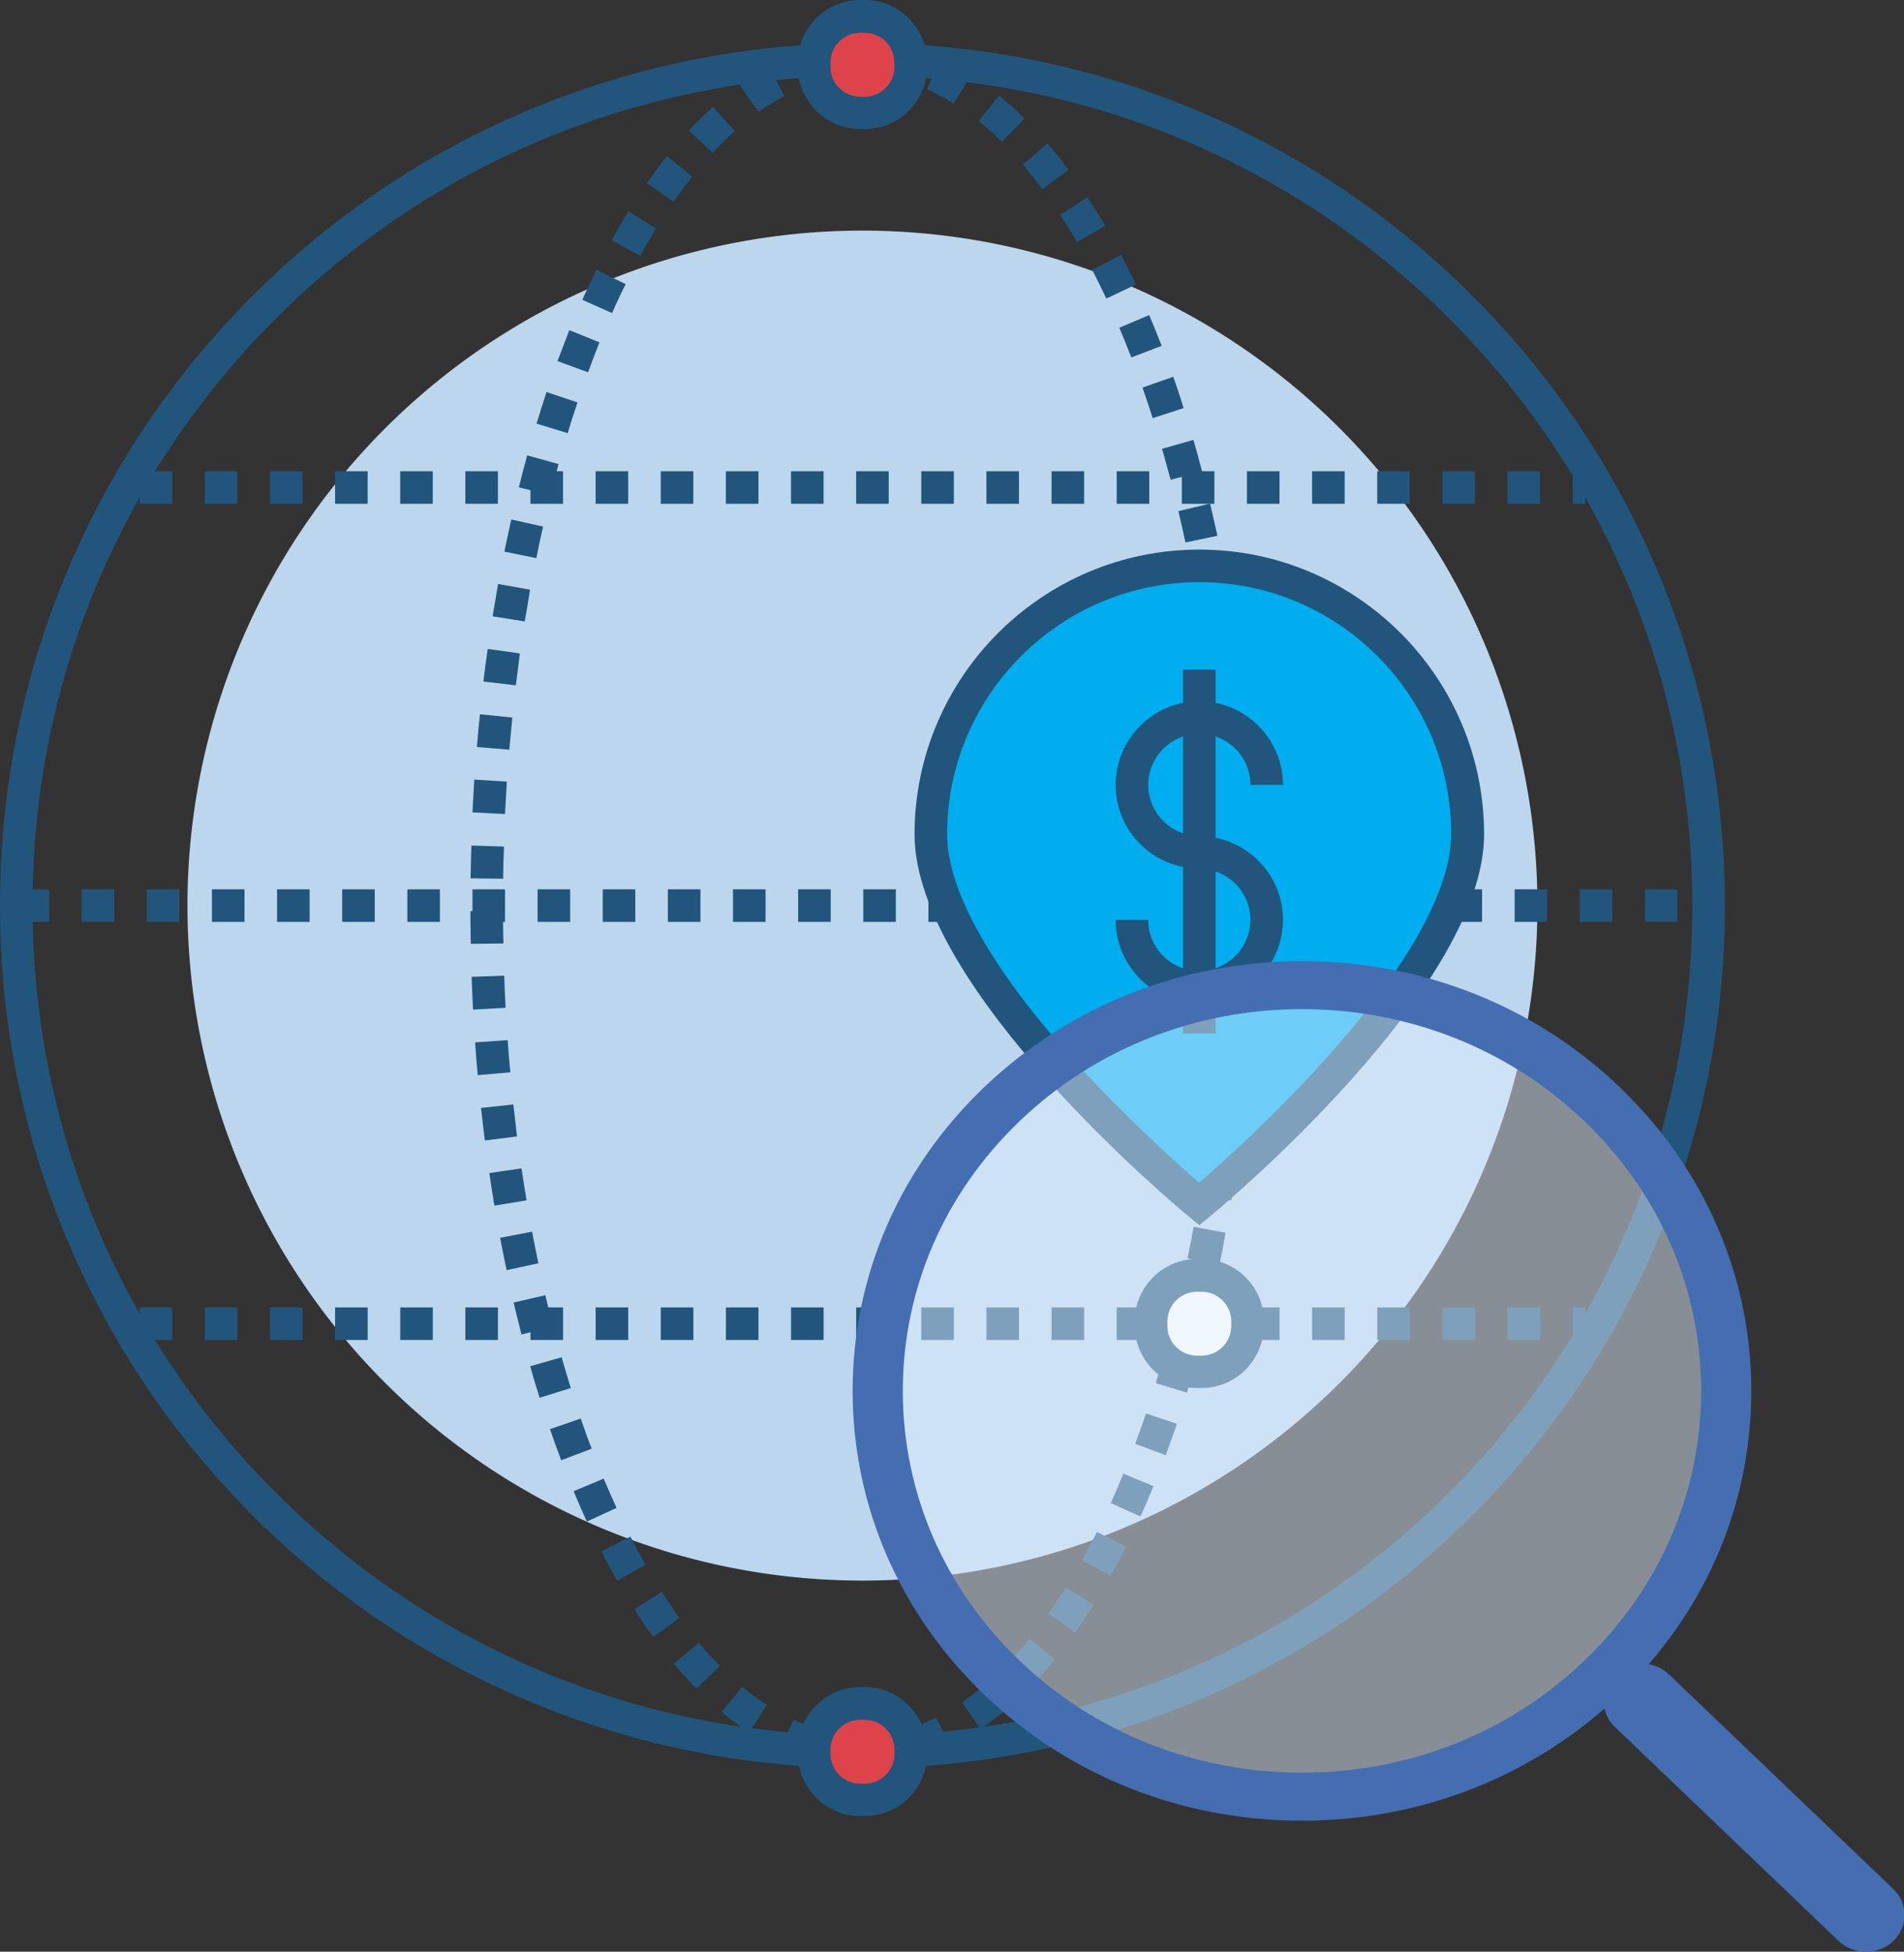 <?xml version="1.0" encoding="UTF-8" standalone="no"?>
<!-- Uploaded to: SVG Repo, www.svgrepo.com, Transformed by: SVG Repo Mixer Tools -->

<svg
   width="730.778"
   height="749.086"
   viewBox="0 0 935.396 958.831"
   class="icon"
   version="1.1"
   fill="#000000"
   id="svg16"
   sodipodi:docname="map-svgrepo-com (2.svg"
   xml:space="preserve"
   inkscape:version="1.3 (0e150ed6c4, 2023-07-21)"
   xmlns:inkscape="http://www.inkscape.org/namespaces/inkscape"
   xmlns:sodipodi="http://sodipodi.sourceforge.net/DTD/sodipodi-0.dtd"
   xmlns="http://www.w3.org/2000/svg"
   xmlns:svg="http://www.w3.org/2000/svg"><rect x="0" y="0" width="935.396" height="958.831" fill="#333333" stroke="none"/><defs
     id="defs16" /><sodipodi:namedview
     id="namedview16"
     pagecolor="#505050"
     bordercolor="#eeeeee"
     borderopacity="1"
     inkscape:showpageshadow="0"
     inkscape:pageopacity="0"
     inkscape:pagecheckerboard="0"
     inkscape:deskcolor="#505050"
     inkscape:zoom="0.485625"
     inkscape:cx="57.657658"
     inkscape:cy="416.98842"
     inkscape:window-width="1920"
     inkscape:window-height="991"
     inkscape:window-x="-9"
     inkscape:window-y="-9"
     inkscape:window-maximized="1"
     inkscape:current-layer="svg16" /><g
     id="SVGRepo_bgCarrier"
     stroke-width="0"
     transform="translate(-88.6,-65.2)" /><g
     id="SVGRepo_tracerCarrier"
     stroke-linecap="round"
     stroke-linejoin="round"
     transform="translate(-88.6,-65.2)" /><g
     id="g17"
     transform="translate(-88.6,-65.2)"><path
       d="M 512.3,933.8 C 455.1,933.8 399.6,922.6 347.4,900.5 296.9,879.2 251.6,848.6 212.7,809.7 173.8,770.8 143.2,725.5 121.9,675 99.8,622.8 88.6,567.3 88.6,510.1 c 0,-57.2 11.2,-112.7 33.3,-164.9 21.3,-50.5 51.9,-95.8 90.8,-134.7 38.9,-38.9 84.2,-69.5 134.7,-90.8 52.2,-22.1 107.7,-33.3 164.9,-33.3 57.2,0 112.7,11.2 164.9,33.3 50.5,21.3 95.8,51.9 134.7,90.8 38.9,38.9 69.5,84.2 90.8,134.7 22.1,52.2 33.3,107.7 33.3,164.9 0,57.2 -11.2,112.7 -33.3,164.9 -21.3,50.5 -51.9,95.8 -90.8,134.7 -38.9,38.9 -84.2,69.5 -134.7,90.8 -52.2,22.1 -107.7,33.3 -164.9,33.3 z m 0,-831.4 c -55,0 -108.4,10.8 -158.7,32 -48.5,20.5 -92.1,49.9 -129.6,87.4 -37.4,37.4 -66.8,81 -87.4,129.6 -21.3,50.3 -32,103.6 -32,158.7 0,55 10.8,108.4 32,158.7 20.5,48.5 49.9,92.1 87.4,129.6 37.4,37.4 81,66.8 129.6,87.4 50.3,21.3 103.6,32 158.7,32 55.1,0 108.4,-10.8 158.7,-32 48.5,-20.5 92.1,-49.9 129.6,-87.4 37.5,-37.5 66.8,-81 87.4,-129.6 21.3,-50.3 32,-103.6 32,-158.7 0,-55 -10.8,-108.4 -32,-158.7 -20.5,-48.5 -49.9,-92.1 -87.4,-129.6 -37.4,-37.4 -81,-66.8 -129.6,-87.4 -50.2,-21.2 -103.6,-32 -158.7,-32 z"
       fill="#22557bff"
       id="path2"
       style="fill:#22557b;fill-opacity:1" /><path
       d="m 512.3,510.1 m -331.6,0 a 331.6,331.6 0 1 0 663.2,0 331.6,331.6 0 1 0 -663.2,0 z"
       fill="#bcd6edff"
       id="path3"
       style="fill:#bcd6ed;fill-opacity:1" /><path
       d="m 512.4,933.8 c -0.1,0 -0.1,0 0,0 -2.4,0 -4.9,-0.1 -7.3,-0.3 l 1.3,-15.9 c 2,0.2 4,0.2 6,0.2 2.8,0 5.6,-0.2 8.4,-0.5 l 1.8,15.9 c -3.5,0.4 -6.9,0.6 -10.2,0.6 z m -24.5,-3.3 C 482.5,929 477,927 471.7,924.6 l 6.7,-14.5 c 4.5,2.1 9.1,3.8 13.7,5 z m 51.6,-0.8 -4.6,-15.3 c 4.5,-1.4 9.1,-3.2 13.6,-5.4 l 7.1,14.3 c -5.3,2.6 -10.7,4.8 -16.1,6.4 z m -82.8,-13.4 c -4.6,-3 -9.1,-6.4 -13.6,-10.1 l 10.2,-12.3 c 4,3.3 8,6.3 12.1,8.9 z m 113.6,-1.6 -9,-13.2 c 4,-2.7 8,-5.8 11.9,-9.2 l 10.5,12.1 c -4.4,3.8 -8.9,7.2 -13.4,10.3 z M 430.8,894.8 c -3.8,-3.8 -7.5,-8 -11.2,-12.3 l 12.3,-10.3 c 3.4,4 6.8,7.9 10.3,11.4 z m 165,-1.9 -11.6,-11.1 c 3.4,-3.6 6.8,-7.5 10.2,-11.5 l 12.4,10.1 c -3.6,4.4 -7.3,8.6 -11,12.5 z M 409.5,869.4 c -3.1,-4.3 -6.2,-8.9 -9.3,-13.6 l 13.5,-8.6 c 2.8,4.5 5.8,8.8 8.7,12.8 z m 207.3,-2.2 -13.1,-9.3 c 2.9,-4.1 5.8,-8.4 8.6,-12.9 l 13.6,8.5 c -3,4.8 -6.1,9.4 -9.1,13.7 z m -225,-25.4 c -2.6,-4.6 -5.2,-9.5 -7.8,-14.4 l 14.3,-7.3 c 2.4,4.7 4.9,9.4 7.4,13.8 z m 242.4,-2.4 -14,-7.8 c 2.5,-4.4 4.9,-9.1 7.3,-13.8 l 14.3,7.2 c -2.4,4.9 -5,9.8 -7.6,14.4 z M 376.9,812.7 c -2.2,-4.8 -4.4,-9.8 -6.5,-14.9 l 14.8,-6.2 c 2,4.9 4.2,9.7 6.3,14.4 z m 272,-2.5 -14.6,-6.6 c 2.1,-4.7 4.2,-9.5 6.2,-14.4 l 14.8,6.1 c -2.1,5 -4.2,10.1 -6.4,14.9 z M 364.3,782.6 c -1.9,-5 -3.7,-10.1 -5.5,-15.3 l 15.1,-5.2 c 1.7,5 3.5,10 5.4,14.8 z m 297,-2.5 -15,-5.6 c 1.8,-4.9 3.6,-9.8 5.3,-14.9 l 15.2,5.1 c -1.8,5.3 -3.7,10.4 -5.5,15.4 z M 353.7,751.9 c -1.6,-5.1 -3.2,-10.3 -4.6,-15.5 l 15.4,-4.4 c 1.5,5.1 3,10.2 4.5,15.1 z m 318,-2.5 -15.3,-4.7 c 1.5,-5 3,-10.1 4.5,-15.2 l 15.4,4.3 c -1.5,5.2 -3,10.5 -4.6,15.6 z M 344.8,720.8 c -1.3,-5.1 -2.6,-10.4 -3.9,-15.7 l 15.6,-3.6 c 1.2,5.2 2.5,10.3 3.8,15.4 z m 335.7,-2.6 -15.5,-3.9 c 1.3,-5.1 2.5,-10.2 3.7,-15.4 l 15.6,3.6 c -1.2,5.2 -2.5,10.5 -3.8,15.7 z m -343,-29 c -1.1,-5.2 -2.2,-10.5 -3.2,-15.9 l 15.7,-3 c 1,5.2 2,10.4 3.1,15.5 z m 350.2,-2.6 -15.7,-3.2 c 1.1,-5.1 2.1,-10.3 3,-15.5 l 15.7,2.9 c -0.9,5.3 -1.9,10.6 -3,15.8 z M 331.5,657.5 c -0.9,-5.2 -1.7,-10.6 -2.5,-16 l 15.8,-2.3 c 0.8,5.2 1.6,10.5 2.5,15.7 z m 362.1,-2.7 -15.8,-2.6 c 0.8,-5.1 1.6,-10.4 2.4,-15.7 l 15.8,2.3 c -0.7,5.4 -1.6,10.8 -2.4,16 z M 326.8,625.5 c -0.7,-5.3 -1.3,-10.7 -1.9,-16 l 15.9,-1.7 c 0.6,5.3 1.2,10.5 1.8,15.7 z m 371.4,-2.7 -15.9,-2 c 0.6,-5.2 1.2,-10.5 1.8,-15.8 l 15.9,1.7 c -0.6,5.5 -1.2,10.9 -1.8,16.1 z M 323.3,593.4 c -0.5,-5.3 -0.9,-10.7 -1.3,-16.1 l 16,-1.1 c 0.4,5.3 0.8,10.6 1.3,15.8 z m 378.2,-2.7 -15.9,-1.4 c 0.5,-5.3 0.9,-10.6 1.2,-15.8 l 16,1.1 c -0.4,5.3 -0.8,10.7 -1.3,16.1 z M 321,561.2 c -0.3,-5.3 -0.5,-10.8 -0.7,-16.1 l 16,-0.6 c 0.2,5.3 0.4,10.6 0.7,15.8 z m 382.8,-2.7 -16,-0.8 c 0.3,-5.2 0.5,-10.6 0.7,-15.9 l 16,0.5 c -0.2,5.4 -0.5,10.9 -0.7,16.2 z M 319.9,528.9 c -0.1,-5.4 -0.2,-10.8 -0.2,-16.1 h 16 c 0,5.3 0.1,10.6 0.2,15.9 z m 384.9,-2.7 -16,-0.3 c 0.1,-5.3 0.1,-10.6 0.1,-15.9 v -5.3 l 16,-0.1 v 5.4 c 0.1,5.5 0,10.9 -0.1,16.2 z m -369,-29.3 -16,-0.2 c 0.1,-5.4 0.2,-10.8 0.4,-16.1 l 16,0.5 c -0.2,5.1 -0.4,10.5 -0.4,15.8 z M 688.7,489 c -0.1,-5.3 -0.3,-10.6 -0.5,-15.9 l 16,-0.6 c 0.2,5.3 0.4,10.8 0.5,16.1 z m -352,-23.9 -16,-0.8 c 0.3,-5.4 0.6,-10.8 0.9,-16.1 l 16,1 c -0.3,5.3 -0.6,10.7 -0.9,15.9 z m 350.8,-7.8 c -0.3,-5.3 -0.7,-10.6 -1,-15.8 l 16,-1.2 c 0.4,5.3 0.8,10.7 1.1,16.1 z m -348.7,-23.8 -15.9,-1.3 c 0.4,-5.4 0.9,-10.8 1.5,-16.1 l 15.9,1.6 c -0.5,5.2 -1,10.5 -1.5,15.8 z m 346.3,-7.9 c -0.5,-5.3 -1,-10.6 -1.6,-15.8 l 15.9,-1.8 c 0.6,5.3 1.1,10.7 1.6,16.1 z M 342,401.9 326.1,400 c 0.6,-5.3 1.3,-10.7 2.1,-16 l 15.8,2.2 c -0.6,5.2 -1.3,10.5 -2,15.7 z m 339.6,-7.8 c -0.7,-5.2 -1.4,-10.5 -2.2,-15.7 l 15.8,-2.4 c 0.8,5.3 1.5,10.7 2.2,16 z M 346.4,370.5 330.6,368 c 0.9,-5.3 1.8,-10.7 2.7,-15.9 l 15.7,2.8 c -0.8,5.2 -1.7,10.4 -2.6,15.6 z m 330.5,-7.7 c -0.9,-5.2 -1.8,-10.5 -2.8,-15.6 l 15.7,-3 c 1,5.2 2,10.6 2.9,15.9 z m -324.8,-23.4 -15.7,-3.2 c 1.1,-5.3 2.2,-10.6 3.4,-15.8 l 15.6,3.5 c -1.2,5.1 -2.3,10.3 -3.3,15.5 z M 671,331.7 c -1.1,-5.2 -2.3,-10.4 -3.5,-15.4 l 15.6,-3.7 c 1.2,5.2 2.4,10.5 3.6,15.8 z m -312,-23.2 -15.5,-3.9 c 1.3,-5.3 2.7,-10.5 4.1,-15.7 l 15.4,4.3 c -1.3,5 -2.7,10.2 -4,15.3 z m 304.7,-7.6 c -1.4,-5.1 -2.8,-10.3 -4.2,-15.2 l 15.4,-4.4 c 1.5,5.1 2.9,10.4 4.3,15.6 z M 367.5,278 352.2,273.3 c 1.6,-5.2 3.2,-10.4 4.9,-15.5 l 15.2,5.1 c -1.7,5 -3.3,10.1 -4.8,15.1 z m 287.4,-7.4 c -1.6,-5 -3.3,-10.1 -5,-15 l 15.1,-5.3 c 1.8,5 3.5,10.2 5.1,15.4 z m -277.4,-22.5 -15,-5.5 c 1.9,-5.1 3.9,-10.2 5.8,-15.2 l 14.8,6 c -1.9,4.8 -3.8,9.7 -5.6,14.7 z m 266.9,-7.3 c -1.9,-4.9 -3.9,-9.8 -5.9,-14.6 l 14.7,-6.2 c 2.1,4.9 4.1,10 6.1,15.1 z M 389.3,219 374.7,212.5 c 2.2,-5 4.6,-10 6.9,-14.8 l 14.4,7.1 c -2.3,4.5 -4.6,9.3 -6.7,14.2 z m 242.8,-7.1 c -2.2,-4.8 -4.6,-9.5 -6.9,-14.1 l 14.2,-7.4 c 2.5,4.7 4.9,9.6 7.2,14.6 z m -229,-21 -14,-7.7 c 2.7,-4.9 5.4,-9.6 8.2,-14.2 l 13.6,8.4 c -2.6,4.3 -5.2,8.8 -7.8,13.5 z m 214.6,-6.8 c -2.7,-4.6 -5.4,-9 -8.2,-13.3 l 13.4,-8.7 c 2.9,4.5 5.8,9.2 8.6,14 z m -198.2,-19.8 -13.1,-9.1 c 3.2,-4.6 6.5,-9.1 9.8,-13.3 l 12.5,10 c -3.1,3.9 -6.2,8.1 -9.2,12.4 z m 181.2,-6.2 c -3.1,-4.2 -6.4,-8.3 -9.6,-12.1 l 12.1,-10.4 c 3.5,4.1 7,8.4 10.3,13 z M 438.7,140.2 427,129.4 c 3.9,-4.2 7.9,-8.1 11.9,-11.7 l 10.7,11.9 c -3.7,3.2 -7.3,6.8 -10.9,10.6 z m 142,-5.4 c -3.7,-3.7 -7.5,-7.1 -11.3,-10.1 l 10,-12.5 c 4.2,3.4 8.4,7.1 12.5,11.2 z m -119.4,-14.7 -9.3,-13 c 4.8,-3.4 9.6,-6.4 14.5,-8.9 l 7.4,14.2 c -4.1,2.2 -8.4,4.8 -12.6,7.7 z m 95.8,-4.1 c -4.3,-2.7 -8.7,-5 -13.1,-6.9 l 6.3,-14.7 c 5.1,2.2 10.2,4.9 15.2,7.9 z m -69.6,-9.4 -5.1,-15.2 c 5.6,-1.9 11.2,-3.2 16.9,-4 l 2.3,15.8 c -4.7,0.7 -9.5,1.8 -14.1,3.4 z m 42.7,-2 c -4.7,-1.1 -9.5,-1.8 -14.3,-2 l 0.8,-16 c 5.7,0.3 11.5,1.1 17.2,2.5 z"
       fill="#22557bff"
       id="path4"
       style="fill:#22557b;fill-opacity:1" /><path
       d="m 912.7,518.1 h -16 v -16 h 16 z m -32,0 h -16 v -16 h 16 z m -32,0 h -16 v -16 h 16 z m -32,0 h -16 v -16 h 16 z m -32,0 h -16 v -16 h 16 z m -32,0 h -16 v -16 h 16 z m -32,0 h -16 v -16 h 16 z m -32,0 h -16 v -16 h 16 z m -32,0 h -16 v -16 h 16 z m -32,0 h -16 v -16 h 16 z m -32,0 h -16 v -16 h 16 z m -32,0 h -16 v -16 h 16 z m -32,0 h -16 v -16 h 16 z m -32,0 h -16 v -16 h 16 z m -32,0 h -16 v -16 h 16 z m -32,0 h -16 v -16 h 16 z m -32,0 h -16 v -16 h 16 z m -32,0 h -16 v -16 h 16 z m -32,0 h -16 v -16 h 16 z m -32,0 h -16 v -16 h 16 z m -32,0 h -16 v -16 h 16 z m -32,0 h -16 v -16 h 16 z m -32,0 h -16 v -16 h 16 z m -32,0 h -16 v -16 h 16 z m -32,0 h -16 v -16 h 16 z m -32,0 h -16 v -16 h 16 z M 867.4,312.7 h -6.2 v -16 h 6.2 z m -22.2,0 h -16 v -16 h 16 z m -32,0 h -16 v -16 h 16 z m -32,0 h -16 v -16 h 16 z m -32,0 h -16 v -16 h 16 z m -32,0 h -16 v -16 h 16 z m -32,0 h -16 v -16 h 16 z m -32,0 h -16 v -16 h 16 z m -32,0 h -16 v -16 h 16 z m -32,0 h -16 v -16 h 16 z m -32,0 h -16 v -16 h 16 z m -32,0 h -16 v -16 h 16 z m -32,0 h -16 v -16 h 16 z m -32,0 h -16 v -16 h 16 z m -32,0 h -16 v -16 h 16 z m -32,0 h -16 v -16 h 16 z m -32,0 h -16 v -16 h 16 z m -32,0 h -16 v -16 h 16 z m -32,0 h -16 v -16 h 16 z m -32,0 h -16 v -16 h 16 z m -32,0 h -16 v -16 h 16 z m -32,0 h -16 v -16 h 16 z m -32,0 h -16 v -16 h 16 z m 694.2,410.8 h -6.2 v -16 h 6.2 z m -22.2,0 h -16 v -16 h 16 z m -32,0 h -16 v -16 h 16 z m -32,0 h -16 v -16 h 16 z m -32,0 h -16 v -16 h 16 z m -32,0 h -16 v -16 h 16 z m -32,0 h -16 v -16 h 16 z m -32,0 h -16 v -16 h 16 z m -32,0 h -16 v -16 h 16 z m -32,0 h -16 v -16 h 16 z m -32,0 h -16 v -16 h 16 z m -32,0 h -16 v -16 h 16 z m -32,0 h -16 v -16 h 16 z m -32,0 h -16 v -16 h 16 z m -32,0 h -16 v -16 h 16 z m -32,0 h -16 v -16 h 16 z m -32,0 h -16 v -16 h 16 z m -32,0 h -16 v -16 h 16 z m -32,0 h -16 v -16 h 16 z m -32,0 h -16 v -16 h 16 z m -32,0 h -16 v -16 h 16 z m -32,0 h -16 v -16 h 16 z m -32,0 h -16 v -16 h 16 z"
       fill="#22557bff"
       id="path5"
       style="fill:#22557b;fill-opacity:1" /><path
       d="m 809.7,475.1 c 0,72.8 -131.9,181.7 -131.9,181.7 0,0 -131.9,-108.9 -131.9,-181.7 0,-72.8 59,-131.9 131.9,-131.9 72.9,0 131.9,59.1 131.9,131.9 z"
       fill="#00adefff"
       id="path6"
       style="fill:#00adef;fill-opacity:1" /><path
       d="m 677.8,667.1 -5.1,-4.2 c -5.5,-4.5 -134.8,-112.1 -134.8,-187.8 0,-77.1 62.7,-139.9 139.9,-139.9 77.2,0 139.9,62.8 139.9,139.9 0,75.7 -129.3,183.3 -134.8,187.8 z m 0,-315.9 c -68.3,0 -123.9,55.6 -123.9,123.9 0,27.7 22,66.7 63.7,112.6 24.7,27.2 49.7,49.5 60.1,58.5 10.5,-9 35.4,-31.3 60.1,-58.5 41.7,-46 63.7,-84.9 63.7,-112.6 0.2,-68.3 -55.4,-123.9 -123.7,-123.9 z"
       fill="#22557bff"
       id="path7"
       style="fill:#22557b;fill-opacity:1" /><path
       d="m 677.8,491.9 c -22.7,0 -41.1,-18.5 -41.1,-41.1 0,-22.7 18.5,-41.1 41.1,-41.1 22.6,0 41.1,18.5 41.1,41.1 h -16 c 0,-13.9 -11.3,-25.1 -25.1,-25.1 -13.8,0 -25.1,11.3 -25.1,25.1 0,13.8 11.3,25.1 25.1,25.1 z"
       fill="#22557bff"
       id="path8"
       style="fill:#22557b;fill-opacity:1" /><path
       d="m 677.8,558.2 c -22.7,0 -41.1,-18.5 -41.1,-41.1 h 16 c 0,13.9 11.3,25.1 25.1,25.1 13.8,0 25.1,-11.3 25.1,-25.1 0,-13.8 -11.3,-25.1 -25.1,-25.1 v -16 c 22.7,0 41.1,18.5 41.1,41.1 0,22.6 -18.4,41.1 -41.1,41.1 z"
       fill="#22557bff"
       id="path9"
       style="fill:#22557b;fill-opacity:1" /><path
       d="m 669.8,394.2 h 16 v 178.7 h -16 z"
       fill="#22557bff"
       id="path10"
       style="fill:#22557b;fill-opacity:1" /><path
       d="m 678.9,739.1 h -2.2 c -12.5,0 -22.6,-10.1 -22.6,-22.6 v -2.2 c 0,-12.5 10.1,-22.6 22.6,-22.6 h 2.2 c 12.5,0 22.6,10.1 22.6,22.6 v 2.2 c -0.1,12.5 -10.2,22.6 -22.6,22.6 z"
       fill="#ffffff"
       id="path11" /><path
       d="m 678.9,747.1 h -2.2 c -16.8,0 -30.6,-13.7 -30.6,-30.6 v -2.2 c 0,-16.8 13.7,-30.6 30.6,-30.6 h 2.2 c 16.8,0 30.6,13.7 30.6,30.6 v 2.2 c -0.1,16.9 -13.8,30.6 -30.6,30.6 z m -2.2,-47.3 c -8,0 -14.6,6.5 -14.6,14.6 v 2.2 c 0,8 6.5,14.6 14.6,14.6 h 2.2 c 8,0 14.6,-6.5 14.6,-14.6 v -2.2 c 0,-8 -6.5,-14.6 -14.6,-14.6 z"
       fill="#22557bff"
       id="path12"
       style="fill:#22557b;fill-opacity:1" /><path
       d="m 513.4,949.4 h -2.2 c -12.5,0 -22.6,-10.1 -22.6,-22.6 v -2.2 c 0,-12.5 10.1,-22.6 22.6,-22.6 h 2.2 c 12.5,0 22.6,10.1 22.6,22.6 v 2.2 c 0,12.5 -10.1,22.6 -22.6,22.6 z"
       fill="#dc444a"
       id="path13" /><path
       d="m 513.4,957.4 h -2.2 c -16.8,0 -30.6,-13.7 -30.6,-30.6 v -2.2 c 0,-16.8 13.7,-30.6 30.6,-30.6 h 2.2 c 16.8,0 30.6,13.7 30.6,30.6 v 2.2 c 0,16.9 -13.7,30.6 -30.6,30.6 z m -2.2,-47.3 c -8,0 -14.6,6.5 -14.6,14.6 v 2.2 c 0,8 6.5,14.6 14.6,14.6 h 2.2 c 8,0 14.6,-6.5 14.6,-14.6 v -2.2 c 0,-8 -6.5,-14.6 -14.6,-14.6 z"
       fill="#22557bff"
       id="path14"
       style="fill:#22557b;fill-opacity:1" /><path
       d="m 513.4,120.6 h -2.2 c -12.5,0 -22.6,-10.1 -22.6,-22.6 v -2.2 c 0,-12.5 10.1,-22.6 22.6,-22.6 h 2.2 c 12.5,0 22.6,10.1 22.6,22.6 V 98 c 0,12.5 -10.1,22.6 -22.6,22.6 z"
       fill="#dc444a"
       id="path15" /><path
       d="m 513.4,128.6 h -2.2 c -16.8,0 -30.6,-13.7 -30.6,-30.6 v -2.2 c 0,-16.8 13.7,-30.6 30.6,-30.6 h 2.2 c 16.8,0 30.6,13.7 30.6,30.6 V 98 c 0,16.9 -13.7,30.6 -30.6,30.6 z m -2.2,-47.3 c -8,0 -14.6,6.5 -14.6,14.6 v 2.2 c 0,8 6.5,14.6 14.6,14.6 h 2.2 c 8,0 14.6,-6.5 14.6,-14.6 v -2.2 c 0,-8 -6.5,-14.6 -14.6,-14.6 z"
       fill="#22557bff"
       id="path16"
       style="fill:#22557b;fill-opacity:1" /><g
       id="g16"
       transform="matrix(0.85,0,0,0.813,-56.358,1179.304)"><path
         d="m 923.042,-529.867 m -245.2,0 a 245.2,245.2 0 1 0 490.4,0 245.2,245.2 0 1 0 -490.4,0 z"
         fill="#e1f0ff"
         id="path1-6"
         style="fill:#e1f0ff;fill-opacity:0.485" /><path
         d="m 923.042,-270.167 c -69.4,0 -134.6,-27 -183.6,-76.1 -49,-49.1 -76.1,-114.3 -76.1,-183.6 0,-69.4 27,-134.6 76.1,-183.6 49.1,-49 114.3,-76.1 183.6,-76.1 69.4,0 134.6,27 183.6,76.1 49,49.1 76.1,114.3 76.1,183.6 0,69.4 -27,134.6 -76.1,183.6 -49.1,49 -114.2,76.1 -183.6,76.1 z m 0,-490.4 c -61.6,0 -119.6,24 -163.1,67.6 -43.6,43.6 -67.6,101.5 -67.6,163.1 0,61.6 24,119.6 67.6,163.1 43.5,43.6 101.5,67.6 163.1,67.6 61.6,0 119.6,-24 163.1,-67.6 43.6,-43.6 67.6,-101.5 67.6,-163.1 0,-61.6 -24,-119.6 -67.6,-163.1 -43.5,-43.6 -101.5,-67.6 -163.1,-67.6 z"
         fill="#446eb1"
         id="path2-7" /><path
         d="m 1103.641,-358.567 c 8.7,-8.7 22.8,-8.7 31.5,0 l 129.9,129.9 c 8.6,8.9 8.3,23 -0.5,31.5 -8.6,8.3 -22.3,8.3 -31,0 l -129.9,-129.9 c -8.4,-8.6 -8.1,-22.6 0,-31.5 z"
         fill="#446eb1"
         id="path3-2" /></g></g></svg>
